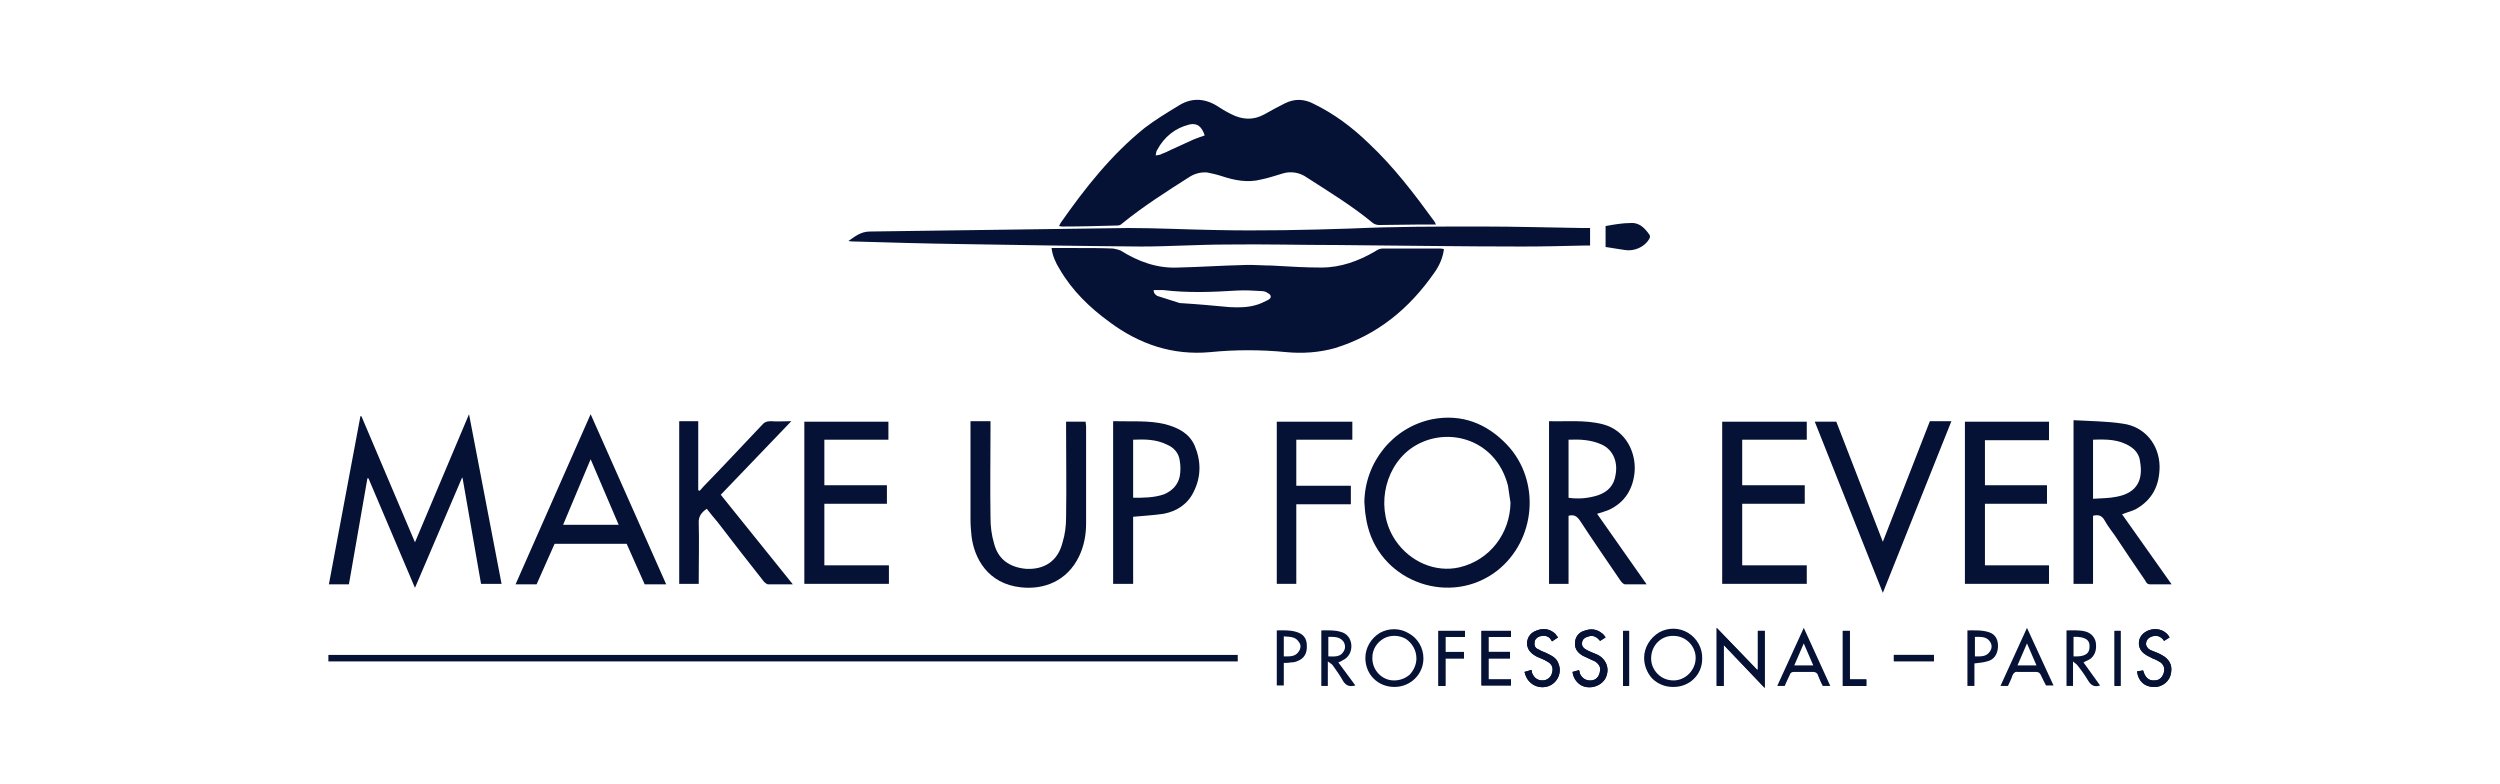 <?xml version="1.0" encoding="UTF-8"?>
<svg xmlns="http://www.w3.org/2000/svg" width="236" height="74" viewBox="0 0 236 74" fill="none">
  <path d="M116.843 61.824H31V62.438H116.843V61.824Z" fill="#051236"></path>
  <path d="M44.276 39.099L39.173 51.194L34.118 39.288H34.024L31.047 55.161H32.937L34.685 45.147H34.78L39.173 55.492L43.614 45.099H43.662L45.41 55.114H47.347L44.276 39.099Z" fill="#051236"></path>
  <path d="M142.591 47.461C142.496 46.941 142.448 46.375 142.355 45.855C141.173 41.225 136.213 40.091 133.095 42.407C130.543 44.344 129.882 48.264 131.725 51.005C133.095 53.037 135.504 54.076 137.772 53.556C140.606 52.894 142.544 50.39 142.591 47.461ZM128.795 47.414C128.843 43.634 131.488 40.327 135.221 39.571C137.961 39.051 140.323 39.949 142.26 41.981C145.473 45.382 145 51.004 141.315 53.886C136.969 57.241 130.497 55.02 129.126 49.729C129.032 49.398 128.984 49.114 128.937 48.783C128.843 48.312 128.843 47.886 128.795 47.414Z" fill="#051236"></path>
  <path d="M148.071 46.989C149.016 47.131 149.961 47.036 150.859 46.752C151.803 46.421 152.371 45.807 152.512 44.815C152.748 43.54 152.229 42.453 151.237 41.981C150.197 41.508 149.158 41.461 148.071 41.508M150.764 48.501L155.441 55.161C154.685 55.161 154.024 55.161 153.41 55.161C153.268 55.161 153.079 54.973 152.985 54.831C151.709 52.942 150.386 51.052 149.158 49.161C148.874 48.736 148.591 48.548 148.071 48.689V55.115H146.229V39.76C147.929 39.808 149.583 39.619 151.284 40.044C153.504 40.611 154.449 42.737 154.308 44.532C154.165 46.138 153.41 47.414 151.898 48.123C151.567 48.264 151.237 48.358 150.764 48.501Z" fill="#051236"></path>
  <path d="M197.583 47.084C198.386 47.036 199.095 47.036 199.803 46.894C201.835 46.516 202.307 45.193 202.024 43.587C201.977 43.02 201.646 42.501 201.127 42.17C200.04 41.461 198.859 41.461 197.583 41.508M195.741 39.666C197.347 39.76 198.906 39.76 200.418 39.996C202.449 40.28 203.819 41.934 203.866 44.013C203.866 45.808 203.205 47.178 201.599 48.076C201.22 48.264 200.795 48.358 200.323 48.548L205 55.161C204.244 55.161 203.631 55.161 202.969 55.161C202.685 55.161 202.591 54.973 202.497 54.784C201.552 53.414 200.607 51.997 199.662 50.579C199.331 50.107 198.953 49.634 198.669 49.114C198.434 48.689 198.103 48.548 197.583 48.689V55.115H195.741L195.741 39.666Z" fill="#051236"></path>
  <path d="M64.118 39.76H65.913V46.28L66.055 46.327C66.197 46.185 66.291 46.044 66.433 45.902C68.276 44.013 70.071 42.075 71.914 40.138C72.149 39.855 72.386 39.76 72.764 39.76C73.378 39.808 73.992 39.76 74.701 39.76L68.039 46.706L74.843 55.161C73.945 55.161 73.236 55.161 72.481 55.161C72.338 55.115 72.149 54.973 72.055 54.831C70.59 52.989 69.173 51.146 67.756 49.304C67.425 48.926 67.095 48.501 66.717 48.028C66.244 48.359 65.913 48.737 65.961 49.398C66.008 51.099 65.961 52.847 65.961 54.596C65.961 54.737 65.961 54.926 65.961 55.115H64.118" fill="#051236"></path>
  <path d="M58.402 49.54L55.756 43.351L53.158 49.54M55.756 39.099L62.889 55.161H60.858L59.158 51.335H52.354L50.654 55.161H48.669L55.756 39.099Z" fill="#051236"></path>
  <path d="M91.614 39.76H93.504V40.328C93.504 43.162 93.457 46.044 93.504 48.879C93.504 49.682 93.598 50.485 93.835 51.288C94.213 52.799 95.299 53.556 96.858 53.697C98.606 53.792 99.882 52.942 100.307 51.194C100.543 50.438 100.638 49.634 100.638 48.831C100.685 46.044 100.638 43.209 100.638 40.422C100.638 40.233 100.638 40.044 100.638 39.808H102.48C102.48 39.95 102.528 40.091 102.528 40.233C102.528 43.256 102.528 46.327 102.528 49.398C102.528 50.485 102.339 51.524 101.866 52.516C100.732 54.879 98.512 55.682 96.386 55.445C93.221 55.114 91.945 52.657 91.709 50.579C91.662 50.107 91.615 49.587 91.615 49.067C91.615 46.185 91.615 43.256 91.615 40.327C91.614 40.186 91.614 39.996 91.614 39.76Z" fill="#051236"></path>
  <path d="M185.488 55.114V39.808H193.426V41.556H187.378V45.807H193.236V47.556H187.378V53.367H193.426V55.114" fill="#051236"></path>
  <path d="M83.913 53.367V55.114H75.929V39.808H83.866V41.508H77.819V45.807H83.724V47.556H77.819V53.367" fill="#051236"></path>
  <path d="M162.575 39.808H170.559V41.508H164.464V45.807H170.369V47.556H164.464V53.367H170.559V55.114H162.575" fill="#051236"></path>
  <path d="M106.968 46.989C107.961 46.989 108.953 46.989 109.897 46.658C110.654 46.327 111.173 45.807 111.362 45.004C111.456 44.484 111.456 43.965 111.362 43.445C111.267 42.784 110.842 42.264 110.181 41.981C109.142 41.461 108.055 41.461 106.968 41.508M105.079 39.76C106.78 39.808 108.433 39.666 109.992 40.044C111.22 40.375 112.26 40.894 112.78 42.075C113.394 43.54 113.394 45.004 112.685 46.422C112.118 47.603 111.079 48.264 109.851 48.501C108.906 48.642 107.961 48.689 106.969 48.783V55.114H105.079L105.079 39.76Z" fill="#051236"></path>
  <path d="M177.74 51.146L182.181 39.76H184.212L177.74 55.965L171.315 39.808H173.347" fill="#051236"></path>
  <path d="M127.661 39.808V41.508H122.37V45.855H127.52V47.603H122.37V55.114H120.528V39.808" fill="#051236"></path>
  <path d="M178.78 62.438H182.559V61.824H178.78" fill="#051236"></path>
  <path d="M200.181 59.555H199.615V64.753H200.181V59.555Z" fill="#051236"></path>
  <path d="M153.788 59.555H153.221V64.753H153.788V59.555Z" fill="#051236"></path>
  <path d="M173.961 64.753H176.181V64.138H174.622V59.555H173.961V64.753Z" fill="#051236"></path>
  <path d="M138.291 59.555H135.788V64.753H136.448V62.154H138.197V61.539H136.448V60.123H138.291V59.555Z" fill="#051236"></path>
  <path d="M151.567 60.169C151.473 60.028 151.378 59.887 151.237 59.792C150.716 59.366 150.15 59.32 149.536 59.555C149.016 59.697 148.686 60.169 148.686 60.689C148.638 61.257 148.969 61.635 149.441 61.917C149.82 62.107 150.197 62.249 150.576 62.438C151.001 62.721 151.142 63.051 151.001 63.477C150.906 63.95 150.623 64.186 150.197 64.233C149.773 64.28 149.347 64.044 149.158 63.619C149.111 63.524 149.111 63.382 149.064 63.241L148.45 63.429C148.497 63.902 148.78 64.375 149.205 64.658C149.962 65.083 151.048 64.847 151.52 64.091C151.993 63.241 151.71 62.296 150.811 61.824C150.481 61.635 150.103 61.54 149.773 61.351C149.489 61.209 149.253 60.973 149.347 60.642C149.394 60.312 149.63 60.17 149.961 60.075C150.433 59.934 150.765 60.123 151.048 60.5L151.567 60.169Z" fill="#051236"></path>
  <path d="M142.544 61.539H140.512V60.123H142.638V59.555H139.851V64.705H142.638V64.138H140.512V62.154H142.544V61.539Z" fill="#051236"></path>
  <path d="M201.741 63.382C201.835 64.28 202.449 64.847 203.299 64.847C204.15 64.894 204.858 64.28 204.953 63.477C205.095 62.768 204.764 62.201 204.056 61.823C203.725 61.635 203.347 61.539 202.969 61.351C202.732 61.209 202.544 60.972 202.591 60.689C202.638 60.359 202.874 60.169 203.158 60.075C203.631 59.934 204.008 60.075 204.292 60.5L204.812 60.169C204.292 59.272 203.205 59.224 202.544 59.65C201.741 60.123 201.694 61.209 202.45 61.728C202.686 61.917 202.969 62.012 203.206 62.154C203.489 62.248 203.725 62.39 203.962 62.532C204.292 62.815 204.387 63.146 204.245 63.571C204.103 63.949 203.82 64.232 203.395 64.232C202.828 64.28 202.497 63.949 202.308 63.287L201.741 63.382Z" fill="#051236"></path>
  <path d="M147.079 60.169C146.985 60.075 146.89 59.934 146.796 59.839C146.323 59.366 145.71 59.272 145.095 59.508C144.528 59.697 144.198 60.123 144.151 60.689C144.151 61.35 144.575 61.728 145.095 62.012C145.426 62.154 145.757 62.248 146.04 62.438C146.513 62.673 146.654 63.051 146.513 63.524C146.418 63.949 146.04 64.232 145.615 64.232C145.142 64.232 144.812 63.997 144.623 63.524C144.623 63.429 144.576 63.382 144.576 63.24L143.914 63.429C143.961 63.618 144.009 63.76 144.056 63.854C144.434 64.705 145.379 65.083 146.23 64.752C147.033 64.421 147.458 63.524 147.127 62.673C146.985 62.201 146.608 61.965 146.23 61.776C145.899 61.587 145.521 61.492 145.237 61.304C144.954 61.209 144.812 60.972 144.86 60.689C144.86 60.359 145.095 60.169 145.332 60.075C145.71 59.981 146.04 59.981 146.324 60.264C146.371 60.359 146.466 60.453 146.513 60.547L147.079 60.169Z" fill="#051236"></path>
  <path d="M162.055 59.272V64.753H162.717V60.879L166.591 64.941V59.555H165.976V63.193L165.882 63.241L162.055 59.272Z" fill="#051236"></path>
  <path d="M155.867 62.154C155.867 62.721 156.102 63.24 156.481 63.618C156.906 64.044 157.426 64.232 157.992 64.232C159.127 64.232 160.071 63.24 160.071 62.107C160.071 60.972 159.126 60.028 157.992 60.028C156.812 59.981 155.867 60.925 155.867 62.154ZM160.686 62.201C160.686 63.713 159.457 64.894 157.898 64.847C157.189 64.847 156.481 64.563 155.961 64.044C155.489 63.524 155.205 62.816 155.205 62.107C155.205 61.114 155.771 60.217 156.622 59.697C157.472 59.225 158.512 59.225 159.362 59.744C160.213 60.264 160.732 61.209 160.686 62.201Z" fill="#051236"></path>
  <path d="M133.709 62.154C133.709 61.398 133.331 60.737 132.717 60.312C132.056 59.934 131.253 59.934 130.638 60.264C129.977 60.642 129.552 61.304 129.552 62.06C129.505 63.241 130.449 64.233 131.583 64.233C132.15 64.233 132.67 64.044 133.095 63.666C133.473 63.241 133.709 62.721 133.709 62.154ZM128.89 62.107C128.89 61.162 129.41 60.264 130.26 59.744C131.11 59.272 132.15 59.272 133 59.792C133.851 60.264 134.371 61.162 134.371 62.154C134.371 63.665 133.143 64.847 131.631 64.847C130.071 64.847 128.89 63.666 128.89 62.107Z" fill="#051236"></path>
  <path d="M162.055 59.272L165.882 63.241L165.93 63.193V59.555H166.591V64.941L162.717 60.879V64.753H162.055" fill="#051236"></path>
  <path d="M125.394 61.965C125.914 61.965 126.481 62.06 126.812 61.539C127.047 61.209 127 60.831 126.812 60.547C126.433 60.075 125.914 60.123 125.394 60.123M125.347 64.753H124.732V59.508C125.347 59.508 125.961 59.461 126.575 59.65C127.142 59.792 127.52 60.264 127.567 60.879C127.614 61.539 127.284 62.107 126.717 62.343C126.622 62.438 126.528 62.438 126.339 62.532L127.945 64.705C127.425 64.847 127.095 64.753 126.811 64.327C126.528 63.807 126.15 63.288 125.819 62.816C125.724 62.674 125.583 62.626 125.347 62.438V64.753Z" fill="#051236"></path>
  <path d="M195.741 60.123V61.965C196.78 62.012 197.252 61.729 197.252 61.067C197.299 60.406 196.827 60.075 195.741 60.123ZM195.693 64.753H195.079V59.508C195.645 59.508 196.26 59.461 196.827 59.603C197.441 59.745 197.866 60.264 197.866 60.879C197.913 61.539 197.63 62.107 197.063 62.343C196.969 62.39 196.827 62.438 196.685 62.532L198.244 64.705C197.725 64.894 197.394 64.705 197.11 64.233C196.827 63.761 196.496 63.288 196.118 62.816C196.024 62.674 195.882 62.626 195.693 62.438V64.753Z" fill="#051236"></path>
  <path d="M192.245 62.816L191.347 60.737L190.449 62.816M191.347 59.272L193.851 64.705H193.142C193 64.422 192.811 64.091 192.67 63.76C192.575 63.524 192.434 63.429 192.197 63.429C191.63 63.429 191.016 63.429 190.449 63.429C190.26 63.382 190.072 63.524 189.976 63.76C189.882 64.091 189.694 64.422 189.552 64.753H188.843L191.347 59.272Z" fill="#051236"></path>
  <path d="M171.173 62.816L170.276 60.737L169.379 62.816M168.481 64.753H167.772L170.276 59.272L172.78 64.753H172.071C171.882 64.422 171.74 64.044 171.599 63.713C171.551 63.524 171.362 63.429 171.173 63.429C170.559 63.429 169.945 63.429 169.331 63.429C169.142 63.429 169 63.524 168.953 63.713C168.811 64.044 168.622 64.375 168.481 64.753Z" fill="#051236"></path>
  <path d="M147.079 60.169L146.513 60.547C146.466 60.453 146.371 60.359 146.324 60.264C146.04 59.981 145.71 59.981 145.332 60.075C145.095 60.169 144.86 60.359 144.86 60.689C144.812 60.972 144.954 61.209 145.237 61.304C145.521 61.492 145.899 61.587 146.23 61.776C146.608 61.965 146.985 62.201 147.127 62.673C147.458 63.477 147.033 64.422 146.23 64.752C145.379 65.083 144.434 64.705 144.056 63.854C144.009 63.76 143.961 63.618 143.914 63.429L144.576 63.24C144.623 63.335 144.623 63.429 144.623 63.524C144.812 63.997 145.142 64.232 145.615 64.232C146.04 64.232 146.418 63.949 146.513 63.524C146.654 63.051 146.513 62.673 146.04 62.438C145.757 62.248 145.425 62.154 145.094 61.965C144.574 61.729 144.151 61.35 144.151 60.689C144.198 60.075 144.528 59.697 145.095 59.508C145.71 59.272 146.323 59.366 146.843 59.839C146.89 59.934 146.985 60.075 147.079 60.169Z" fill="#051236"></path>
  <path d="M201.741 63.382L202.307 63.288C202.496 63.95 202.827 64.28 203.394 64.233C203.819 64.233 204.103 63.997 204.244 63.572C204.386 63.147 204.291 62.769 203.961 62.532C203.725 62.391 203.488 62.249 203.205 62.154C202.968 62.012 202.685 61.918 202.449 61.729C201.693 61.209 201.74 60.123 202.544 59.651C203.204 59.225 204.291 59.272 204.811 60.17L204.291 60.501C204.008 60.076 203.63 59.934 203.157 60.076C202.874 60.17 202.637 60.359 202.59 60.69C202.543 60.973 202.731 61.21 202.968 61.351C203.346 61.493 203.724 61.635 204.055 61.824C204.764 62.201 205.046 62.769 204.952 63.477C204.857 64.281 204.149 64.894 203.299 64.847C202.449 64.847 201.835 64.28 201.741 63.382Z" fill="#051236"></path>
  <path d="M142.544 61.539V62.154H140.512V64.138H142.638V64.705H139.851V59.555H142.638V60.123H140.512V61.539" fill="#051236"></path>
  <path d="M151.567 60.169L151.048 60.5C150.765 60.169 150.433 59.934 149.961 60.075C149.63 60.17 149.394 60.312 149.347 60.642C149.3 60.973 149.489 61.209 149.773 61.351C150.103 61.54 150.481 61.682 150.859 61.824C151.709 62.296 151.993 63.241 151.52 64.091C151.048 64.847 149.961 65.13 149.205 64.658C148.78 64.375 148.497 63.95 148.45 63.429L149.063 63.288C149.11 63.382 149.111 63.524 149.158 63.619C149.347 64.044 149.773 64.28 150.197 64.233C150.623 64.233 150.905 63.95 151.047 63.477C151.141 63.051 151.001 62.721 150.576 62.438C150.197 62.249 149.82 62.107 149.441 61.917C148.969 61.635 148.638 61.304 148.686 60.689C148.686 60.169 149.016 59.697 149.536 59.555C150.15 59.32 150.716 59.366 151.237 59.792C151.378 59.887 151.473 60.028 151.567 60.169Z" fill="#051236"></path>
  <path d="M186.433 61.965C187 61.965 187.52 62.012 187.851 61.492C188.087 61.162 188.039 60.784 187.803 60.5C187.473 60.075 186.953 60.123 186.433 60.123M186.386 62.626V64.753H185.725V59.508C186.433 59.508 187.142 59.461 187.803 59.697C188.37 59.887 188.653 60.406 188.606 61.114C188.559 61.776 188.228 62.296 187.567 62.438C187.237 62.532 186.858 62.579 186.386 62.626Z" fill="#051236"></path>
  <path d="M121.19 60.075V61.965C121.756 61.965 122.276 62.012 122.607 61.492C122.795 61.209 122.842 60.879 122.607 60.595C122.276 60.075 121.756 60.123 121.19 60.075ZM121.19 62.579V64.705H120.528V59.508C121.142 59.508 121.756 59.461 122.37 59.65C123.032 59.839 123.363 60.264 123.363 60.925C123.41 61.635 123.127 62.154 122.512 62.39C122.323 62.485 122.087 62.532 121.851 62.532C121.615 62.579 121.378 62.579 121.19 62.579Z" fill="#051236"></path>
  <path d="M138.291 59.555V60.123H136.448V61.587H138.197V62.154H136.448V64.753H135.788V59.555" fill="#051236"></path>
  <path d="M173.961 64.753V59.555H174.622V64.138H176.181V64.753" fill="#051236"></path>
  <path d="M153.788 59.555H153.221V64.753H153.788V59.555Z" fill="#051236"></path>
  <path d="M200.181 59.555H199.615V64.753H200.181V59.555Z" fill="#051236"></path>
  <path d="M182.559 61.824H178.78V62.391H182.559L182.559 61.824Z" fill="#051236"></path>
  <path d="M80.087 22.753C80.701 22.327 81.268 21.855 82.118 21.855C90.244 21.761 98.37 21.619 106.496 21.524C109.189 21.524 111.929 21.666 114.669 21.713C118.969 21.808 123.268 21.713 127.568 21.572C131.631 21.383 135.74 21.383 139.803 21.383C142.969 21.383 146.182 21.477 149.347 21.524C149.583 21.524 149.819 21.524 150.103 21.524V23.178C149.913 23.178 149.772 23.178 149.583 23.178C147.599 23.225 145.662 23.272 143.678 23.272C137.914 23.272 132.102 23.178 126.292 23.131C122.796 23.131 119.3 23.036 115.85 23.083C113.111 23.083 110.371 23.272 107.678 23.272C101.914 23.225 96.197 23.131 90.481 23.036C87.221 22.989 83.961 22.894 80.749 22.8C80.512 22.8 80.323 22.8 80.087 22.753Z" fill="#051236"></path>
  <path d="M151.567 21.335C152.371 21.193 153.174 21.052 153.977 21.052C154.78 21.004 155.3 21.572 155.725 22.186C155.772 22.28 155.772 22.469 155.678 22.564C155.253 23.319 154.26 23.744 153.41 23.603L151.568 23.319" fill="#051236"></path>
  <path fill-rule="evenodd" clip-rule="evenodd" d="M101.63 23.414H99.268C99.362 24.17 99.646 24.784 100.024 25.398C101.205 27.429 102.858 29.036 104.748 30.406C107.536 32.485 110.701 33.571 114.244 33.241C116.606 33.004 119.015 33.004 121.426 33.241C122.938 33.383 124.496 33.288 126.008 32.863C130.024 31.634 133.047 29.13 135.41 25.729C135.882 25.067 136.213 24.311 136.307 23.509C136.265 23.509 136.222 23.499 136.175 23.488C136.118 23.476 136.054 23.461 135.976 23.461H130.497C130.26 23.461 129.977 23.603 129.787 23.745C128.228 24.642 126.575 25.256 124.732 25.256C123.258 25.256 121.826 25.172 120.317 25.083C120.23 25.078 120.143 25.073 120.055 25.067C119.696 25.067 119.337 25.052 118.977 25.037C118.439 25.015 117.901 24.992 117.363 25.02C116.347 25.044 115.319 25.091 114.291 25.138C113.264 25.186 112.236 25.233 111.221 25.256C109.236 25.351 107.441 24.69 105.788 23.65C105.552 23.556 105.315 23.509 105.079 23.461C103.945 23.414 102.812 23.414 101.63 23.414ZM109.243 27.934C109.076 27.82 108.906 27.703 108.906 27.383C108.906 27.383 108.906 27.383 108.906 27.383L109.804 27.382C112.118 27.666 114.434 27.572 116.749 27.43C117.504 27.382 118.307 27.43 119.063 27.477C119.3 27.477 119.488 27.524 119.677 27.666C119.677 27.666 119.677 27.666 119.677 27.666C120.055 27.855 120.056 28.138 119.677 28.328C119.3 28.517 118.922 28.705 118.544 28.8C117.79 29.021 116.996 29.035 116.199 28.997C116.146 28.995 116.093 28.992 116.039 28.989C116.04 28.989 116.039 28.989 116.039 28.989C114.528 28.847 112.969 28.705 111.41 28.611C111.389 28.608 111.368 28.606 111.348 28.603" fill="#051236"></path>
  <path fill-rule="evenodd" clip-rule="evenodd" d="M135.551 21.194C135.031 21.194 134.512 21.194 134.04 21.194C132.765 21.194 131.488 21.241 130.213 21.241C130.024 21.241 129.787 21.194 129.599 21.052C127.662 19.446 125.489 18.123 123.363 16.753C122.701 16.28 121.851 16.138 121.094 16.375C120.434 16.564 119.772 16.8 119.063 16.942C117.788 17.273 116.56 17.036 115.284 16.611C114.859 16.47 114.387 16.375 113.961 16.281C113.394 16.233 112.827 16.375 112.354 16.659C110.134 18.076 107.961 19.446 105.929 21.099C105.788 21.241 105.646 21.288 105.457 21.288C103.756 21.335 102.056 21.383 100.355 21.383C100.213 21.383 100.119 21.383 99.977 21.335C100.024 21.241 100.071 21.146 100.119 21.052C102.433 17.745 104.89 14.627 108.056 12.076C109.047 11.32 110.134 10.658 111.221 9.997C112.402 9.241 113.583 9.241 114.812 9.95C115.236 10.233 115.709 10.517 116.182 10.753C117.268 11.32 118.308 11.367 119.347 10.8C120.009 10.422 120.623 10.092 121.284 9.761C122.23 9.288 123.127 9.336 124.024 9.808C125.962 10.753 127.662 12.029 129.221 13.54C131.584 15.761 133.52 18.312 135.411 20.91C135.457 21.005 135.504 21.052 135.551 21.194ZM113.724 12.784C113.441 11.934 113.016 11.603 112.307 11.745C110.937 12.075 109.898 12.926 109.236 14.154C109.142 14.296 109.142 14.438 109.095 14.674C109.378 14.626 109.52 14.626 109.662 14.532C109.945 14.438 110.228 14.296 110.512 14.154C111.22 13.823 111.976 13.493 112.685 13.162C113.016 13.02 113.346 12.926 113.724 12.784Z" fill="#051236"></path>
</svg>

